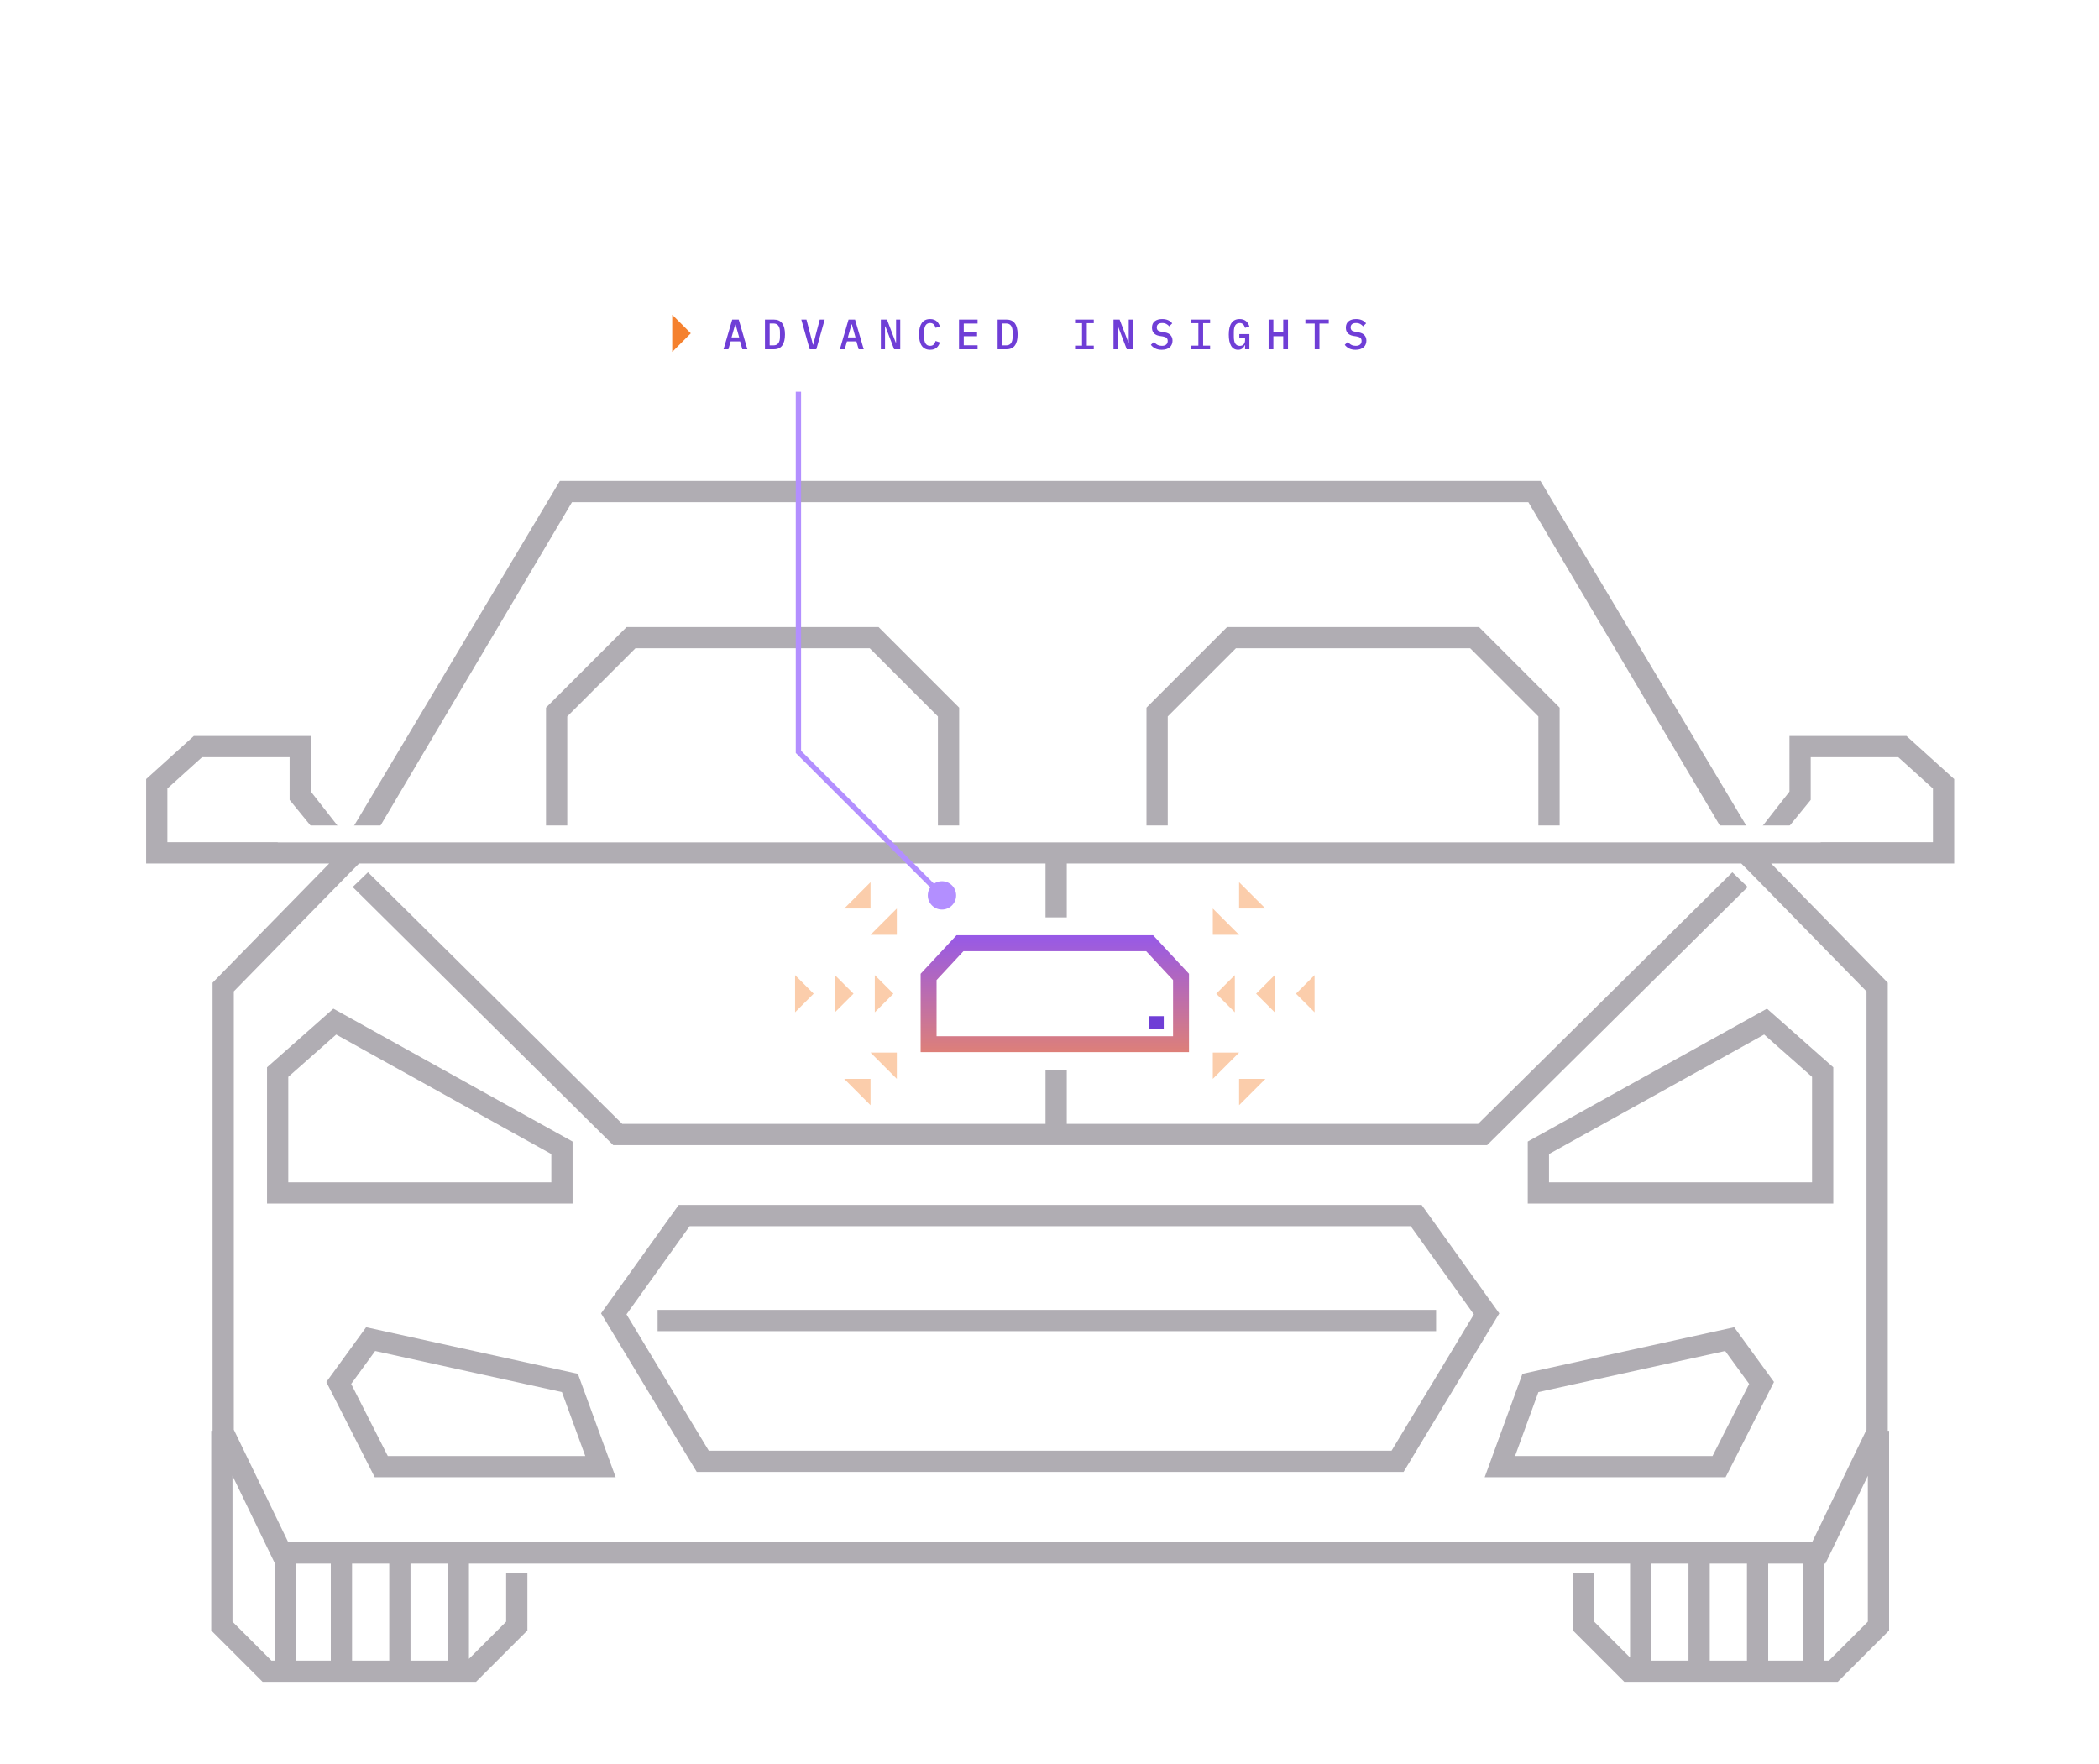 <svg xmlns="http://www.w3.org/2000/svg" width="790" height="664" viewBox="0 0 790 664" fill="none"><rect width="790" height="664" fill="white"></rect><path fill-rule="evenodd" clip-rule="evenodd" d="M356.5 181H210.72L131 314.538H140.942L215.28 189H356.5H434H575.22L649.558 314.538H659.5L579.78 181H434H356.5ZM117 277H72.961L55 293.223V325H123.893L80 369.869V538.5H79.5V613.657L98.843 633H179.157L198.5 613.657V592H190.5V610.343L176.5 624.343V588.5H365H377.5H613.5V623.843L600 610.343V592H592V613.657L611.343 633H691.657L711 613.657V538.5H710.5V369.869L666.607 325H735.5V293.223L717.539 277H673.5V297.936L660.5 314.538H670.5L681.5 301.064V285H714.461L727.5 296.777V317H385H373.5H63V296.777L76.039 285H109V301.064L120 314.538H130L117 297.936V277ZM665.5 625H678.5V588.5H665.5V625ZM657.5 625V588.5H643.5V625H657.5ZM635.5 625H621.5V588.5H635.5V625ZM168.5 588.5V625H154.5V588.5H168.5ZM132.5 625H146.5V588.5H132.5V625ZM111.5 625H124.5V588.5H111.5V625ZM686.5 625H688.343L703 610.343V555.428L687.009 588.5H686.5V625ZM103.5 588.5L103.5 625H102.157L87.5 610.343V555.428L103.491 588.5H103.5ZM373.5 325H135.129L131.859 328.297L131.84 328.316L88 373.131V538.084L108.509 580.5H365H377.5H681.991L702.5 538.084V373.131L658.66 328.316L658.641 328.297L655.371 325H401.5V423H556.301L652 328.297L657.758 333.851L559.699 431H376H366.5H230.801L132.742 333.851L138.5 328.297L234.199 423H366.5H376H393.5V325H385H373.5ZM137.804 499.531L217.504 517.065L231.718 556H141.045L122.824 520.128L137.804 499.531ZM141.196 508.469L132.175 520.872L145.954 548H220.281L211.495 523.935L141.196 508.469ZM572.996 517.065L652.696 499.531L667.676 520.128L649.455 556H558.782L572.996 517.065ZM658.325 520.872L649.304 508.469L579.005 523.935L570.219 548H644.546L658.325 520.872ZM255.445 453.5H374H392.5H535.055L564.285 494.312L528.257 554H392.5H374H262.243L226.215 494.312L255.445 453.5ZM374 546H266.758L235.786 494.688L259.556 461.5H374H392.5H530.944L554.714 494.688L523.742 546H392.5H374ZM540.5 501H247.5V493H540.5V501ZM235.843 236H330.657L361 266.343V313H353V269.657L327.343 244H239.157L213.5 269.657V313H205.5V266.343L235.843 236ZM556.657 236H461.843L431.5 266.343V313H439.5V269.657L465.157 244H553.343L579 269.657V313H587V266.343L556.657 236ZM125.47 379.63L215.5 429.646V453H100.5V401.697L125.47 379.63ZM126.53 389.37L108.5 405.303V445H207.5V434.354L126.53 389.37ZM575 429.646L665.03 379.63L690 401.697V453H575V429.646ZM682 405.303L663.97 389.37L583 434.354V445H682V405.303Z" fill="#B0ADB3"></path><rect x="104.524" y="310.693" width="580.74" height="6.335" fill="white"></rect><rect x="417.5" y="359" width="7" height="6" fill="#6F3ED6"></rect><path d="M260 125.455L253 118.455V132.455L260 125.455Z" fill="#F5812E"></path><path d="M279.392 131.455L278.544 128.479H274.992L274.144 131.455H272.32L275.584 120.287H278.032L281.296 131.455H279.392ZM276.832 122.095H276.704L275.328 126.991H278.208L276.832 122.095ZM287.906 120.287H291.234C292.663 120.287 293.719 120.762 294.402 121.711C295.095 122.66 295.442 124.047 295.442 125.871C295.442 127.695 295.095 129.082 294.402 130.031C293.719 130.98 292.663 131.455 291.234 131.455H287.906V120.287ZM291.122 129.983C291.943 129.983 292.551 129.711 292.946 129.167C293.351 128.612 293.554 127.823 293.554 126.799V124.943C293.554 123.919 293.351 123.135 292.946 122.591C292.551 122.036 291.943 121.759 291.122 121.759H289.682V129.983H291.122ZM304.74 131.455L301.588 120.287H303.524L304.996 125.919L305.972 129.711H306.068L307.044 125.919L308.532 120.287H310.388L307.236 131.455H304.74ZM323.173 131.455L322.325 128.479H318.773L317.925 131.455H316.101L319.365 120.287H321.813L325.077 131.455H323.173ZM320.613 122.095H320.485L319.109 126.991H321.989L320.613 122.095ZM333.239 122.863H333.095V131.455H331.527V120.287H333.831L337.111 128.879H337.255V120.287H338.823V131.455H336.519L333.239 122.863ZM350.089 131.647C348.67 131.647 347.614 131.146 346.921 130.143C346.238 129.14 345.897 127.716 345.897 125.871C345.897 124.026 346.238 122.602 346.921 121.599C347.614 120.596 348.67 120.095 350.089 120.095C350.633 120.095 351.102 120.17 351.497 120.319C351.902 120.458 352.249 120.655 352.537 120.911C352.825 121.156 353.065 121.45 353.257 121.791C353.459 122.122 353.625 122.479 353.753 122.863L352.137 123.407C352.051 123.151 351.955 122.911 351.849 122.687C351.742 122.463 351.609 122.271 351.449 122.111C351.289 121.951 351.097 121.823 350.873 121.727C350.659 121.631 350.393 121.583 350.073 121.583C349.283 121.583 348.707 121.887 348.345 122.495C347.982 123.092 347.801 123.903 347.801 124.927V126.815C347.801 127.839 347.982 128.655 348.345 129.263C348.707 129.86 349.283 130.159 350.073 130.159C350.393 130.159 350.659 130.111 350.873 130.015C351.097 129.919 351.289 129.791 351.449 129.631C351.609 129.471 351.742 129.279 351.849 129.055C351.955 128.831 352.051 128.591 352.137 128.335L353.753 128.879C353.625 129.263 353.459 129.626 353.257 129.967C353.065 130.298 352.825 130.591 352.537 130.847C352.249 131.092 351.902 131.29 351.497 131.439C351.102 131.578 350.633 131.647 350.089 131.647ZM360.939 131.455V120.287H367.931V121.791H362.731V125.039H367.739V126.543H362.731V129.951H367.931V131.455H360.939ZM375.468 120.287H378.796C380.226 120.287 381.282 120.762 381.964 121.711C382.658 122.66 383.004 124.047 383.004 125.871C383.004 127.695 382.658 129.082 381.964 130.031C381.282 130.98 380.226 131.455 378.796 131.455H375.468V120.287ZM378.684 129.983C379.506 129.983 380.114 129.711 380.508 129.167C380.914 128.612 381.116 127.823 381.116 126.799V124.943C381.116 123.919 380.914 123.135 380.508 122.591C380.114 122.036 379.506 121.759 378.684 121.759H377.244V129.983H378.684ZM404.624 131.455V130.095H407.248V121.647H404.624V120.287H411.664V121.647H409.04V130.095H411.664V131.455H404.624ZM420.802 122.863H420.658V131.455H419.09V120.287H421.394L424.674 128.879H424.818V120.287H426.385V131.455H424.082L420.802 122.863ZM437.235 131.647C436.265 131.647 435.449 131.476 434.787 131.135C434.126 130.794 433.582 130.34 433.155 129.775L434.307 128.671C434.734 129.183 435.187 129.562 435.667 129.807C436.147 130.042 436.691 130.159 437.299 130.159C438.003 130.159 438.542 129.999 438.915 129.679C439.299 129.359 439.491 128.9 439.491 128.303C439.491 127.823 439.353 127.455 439.075 127.199C438.798 126.932 438.323 126.74 437.651 126.623L436.435 126.431C435.902 126.346 435.454 126.207 435.091 126.015C434.729 125.812 434.435 125.578 434.211 125.311C433.987 125.034 433.822 124.73 433.715 124.399C433.619 124.058 433.571 123.7 433.571 123.327C433.571 122.271 433.913 121.471 434.595 120.927C435.278 120.372 436.217 120.095 437.411 120.095C438.297 120.095 439.049 120.239 439.667 120.527C440.297 120.804 440.803 121.199 441.187 121.711L440.067 122.831C439.758 122.458 439.39 122.159 438.963 121.935C438.547 121.7 438.03 121.583 437.411 121.583C436.75 121.583 436.243 121.727 435.891 122.015C435.55 122.292 435.379 122.703 435.379 123.247C435.379 123.706 435.513 124.068 435.779 124.335C436.057 124.591 436.542 124.778 437.235 124.895L438.419 125.103C439.422 125.284 440.153 125.652 440.611 126.207C441.07 126.751 441.299 127.418 441.299 128.207C441.299 128.719 441.209 129.188 441.027 129.615C440.857 130.042 440.595 130.404 440.243 130.703C439.902 131.002 439.475 131.236 438.963 131.407C438.462 131.567 437.886 131.647 437.235 131.647ZM448.405 131.455V130.095H451.029V121.647H448.405V120.287H455.445V121.647H452.821V130.095H455.445V131.455H448.405ZM468.599 129.919H468.487C468.391 130.143 468.273 130.362 468.135 130.575C468.007 130.778 467.841 130.959 467.639 131.119C467.447 131.279 467.212 131.407 466.935 131.503C466.657 131.599 466.337 131.647 465.975 131.647C464.812 131.647 463.937 131.151 463.351 130.159C462.764 129.167 462.471 127.764 462.471 125.951C462.471 124.052 462.807 122.602 463.479 121.599C464.151 120.596 465.18 120.095 466.567 120.095C467.111 120.095 467.585 120.17 467.991 120.319C468.407 120.468 468.759 120.671 469.047 120.927C469.335 121.172 469.575 121.466 469.767 121.807C469.959 122.138 470.113 122.49 470.231 122.863L468.615 123.407C468.529 123.162 468.433 122.932 468.327 122.719C468.22 122.495 468.087 122.298 467.927 122.127C467.777 121.956 467.591 121.823 467.367 121.727C467.153 121.631 466.892 121.583 466.583 121.583C465.804 121.583 465.239 121.887 464.887 122.495C464.545 123.092 464.375 123.903 464.375 124.927V126.703C464.375 127.215 464.412 127.684 464.487 128.111C464.561 128.538 464.684 128.906 464.855 129.215C465.036 129.514 465.265 129.748 465.543 129.919C465.831 130.09 466.177 130.175 466.583 130.175C467.233 130.175 467.729 129.983 468.071 129.599C468.423 129.204 468.599 128.703 468.599 128.095V127.087H466.439V125.743H470.231V131.455H468.599V129.919ZM482.969 126.543H479.257V131.455H477.465V120.287H479.257V125.039H482.969V120.287H484.76V131.455H482.969V126.543ZM496.602 121.791V131.455H494.81V121.791H491.306V120.287H500.106V121.791H496.602ZM510.204 131.647C509.233 131.647 508.417 131.476 507.756 131.135C507.095 130.794 506.551 130.34 506.124 129.775L507.276 128.671C507.703 129.183 508.156 129.562 508.636 129.807C509.116 130.042 509.66 130.159 510.268 130.159C510.972 130.159 511.511 129.999 511.884 129.679C512.268 129.359 512.46 128.9 512.46 128.303C512.46 127.823 512.321 127.455 512.044 127.199C511.767 126.932 511.292 126.74 510.62 126.623L509.404 126.431C508.871 126.346 508.423 126.207 508.06 126.015C507.697 125.812 507.404 125.578 507.18 125.311C506.956 125.034 506.791 124.73 506.684 124.399C506.588 124.058 506.54 123.7 506.54 123.327C506.54 122.271 506.881 121.471 507.564 120.927C508.247 120.372 509.185 120.095 510.38 120.095C511.265 120.095 512.017 120.239 512.636 120.527C513.265 120.804 513.772 121.199 514.156 121.711L513.036 122.831C512.727 122.458 512.359 122.159 511.932 121.935C511.516 121.7 510.999 121.583 510.38 121.583C509.719 121.583 509.212 121.727 508.86 122.015C508.519 122.292 508.348 122.703 508.348 123.247C508.348 123.706 508.481 124.068 508.748 124.335C509.025 124.591 509.511 124.778 510.204 124.895L511.388 125.103C512.391 125.284 513.121 125.652 513.58 126.207C514.039 126.751 514.268 127.418 514.268 128.207C514.268 128.719 514.177 129.188 513.996 129.615C513.825 130.042 513.564 130.404 513.212 130.703C512.871 131.002 512.444 131.236 511.932 131.407C511.431 131.567 510.855 131.647 510.204 131.647Z" fill="#6F3ED6"></path><path d="M359.861 337C359.861 339.946 357.473 342.333 354.527 342.333C351.582 342.333 349.194 339.946 349.194 337C349.194 334.055 351.582 331.667 354.527 331.667C357.473 331.667 359.861 334.055 359.861 337ZM300.5 282.973L299.793 283.68L299.5 283.387V282.973H300.5ZM353.82 337.707L299.793 283.68L301.207 282.266L355.234 336.293L353.82 337.707ZM299.5 282.973V147.455H301.5V282.973H299.5Z" fill="#B38FFF"></path><rect x="329.266" y="345.282" width="135.467" height="57.436" fill="white"></rect><rect x="432.596" y="382.447" width="5.404" height="4.693" fill="#6F3ED6"></rect><path d="M349.5 376.5V367.68L361.305 355H432.694L444.5 367.68V376.5V393H349.5V376.5Z" stroke="url(#paint0_linear_2077_16907)" stroke-width="6"></path><path d="M464.754 367L457.754 374L464.754 381V367Z" fill="#FBCDAB"></path><path d="M479.758 367L472.758 374L479.758 381V367Z" fill="#FBCDAB"></path><path d="M494.761 367L487.761 374L494.761 381V367Z" fill="#FBCDAB"></path><path d="M466.361 396.162L456.462 396.162L456.462 406.062L466.361 396.162Z" fill="#FBCDAB"></path><path d="M476.261 406.062L466.361 406.062L466.361 415.961L476.261 406.062Z" fill="#FBCDAB"></path><path d="M466.361 351.837L456.462 351.837L456.462 341.938L466.361 351.837Z" fill="#FBCDAB"></path><path d="M476.261 341.938L466.361 341.938L466.361 332.038L476.261 341.938Z" fill="#FBCDAB"></path><path d="M329.245 367L336.245 374L329.245 381V367Z" fill="#FBCDAB"></path><path d="M314.241 367L321.241 374L314.241 381V367Z" fill="#FBCDAB"></path><path d="M299.238 367L306.238 374L299.238 381V367Z" fill="#FBCDAB"></path><path d="M327.638 396.162L337.537 396.162L337.537 406.062L327.638 396.162Z" fill="#FBCDAB"></path><path d="M317.738 406.062L327.638 406.062L327.638 415.961L317.738 406.062Z" fill="#FBCDAB"></path><path d="M327.638 351.837L337.537 351.837L337.537 341.938L327.638 351.837Z" fill="#FBCDAB"></path><path d="M317.738 341.938L327.638 341.938L327.638 332.038L317.738 341.938Z" fill="#FBCDAB"></path><defs><linearGradient id="paint0_linear_2077_16907" x1="397" y1="352" x2="397" y2="417.043" gradientUnits="userSpaceOnUse"><stop stop-color="#9759E7"></stop><stop offset="1" stop-color="#FF9244"></stop></linearGradient></defs></svg>